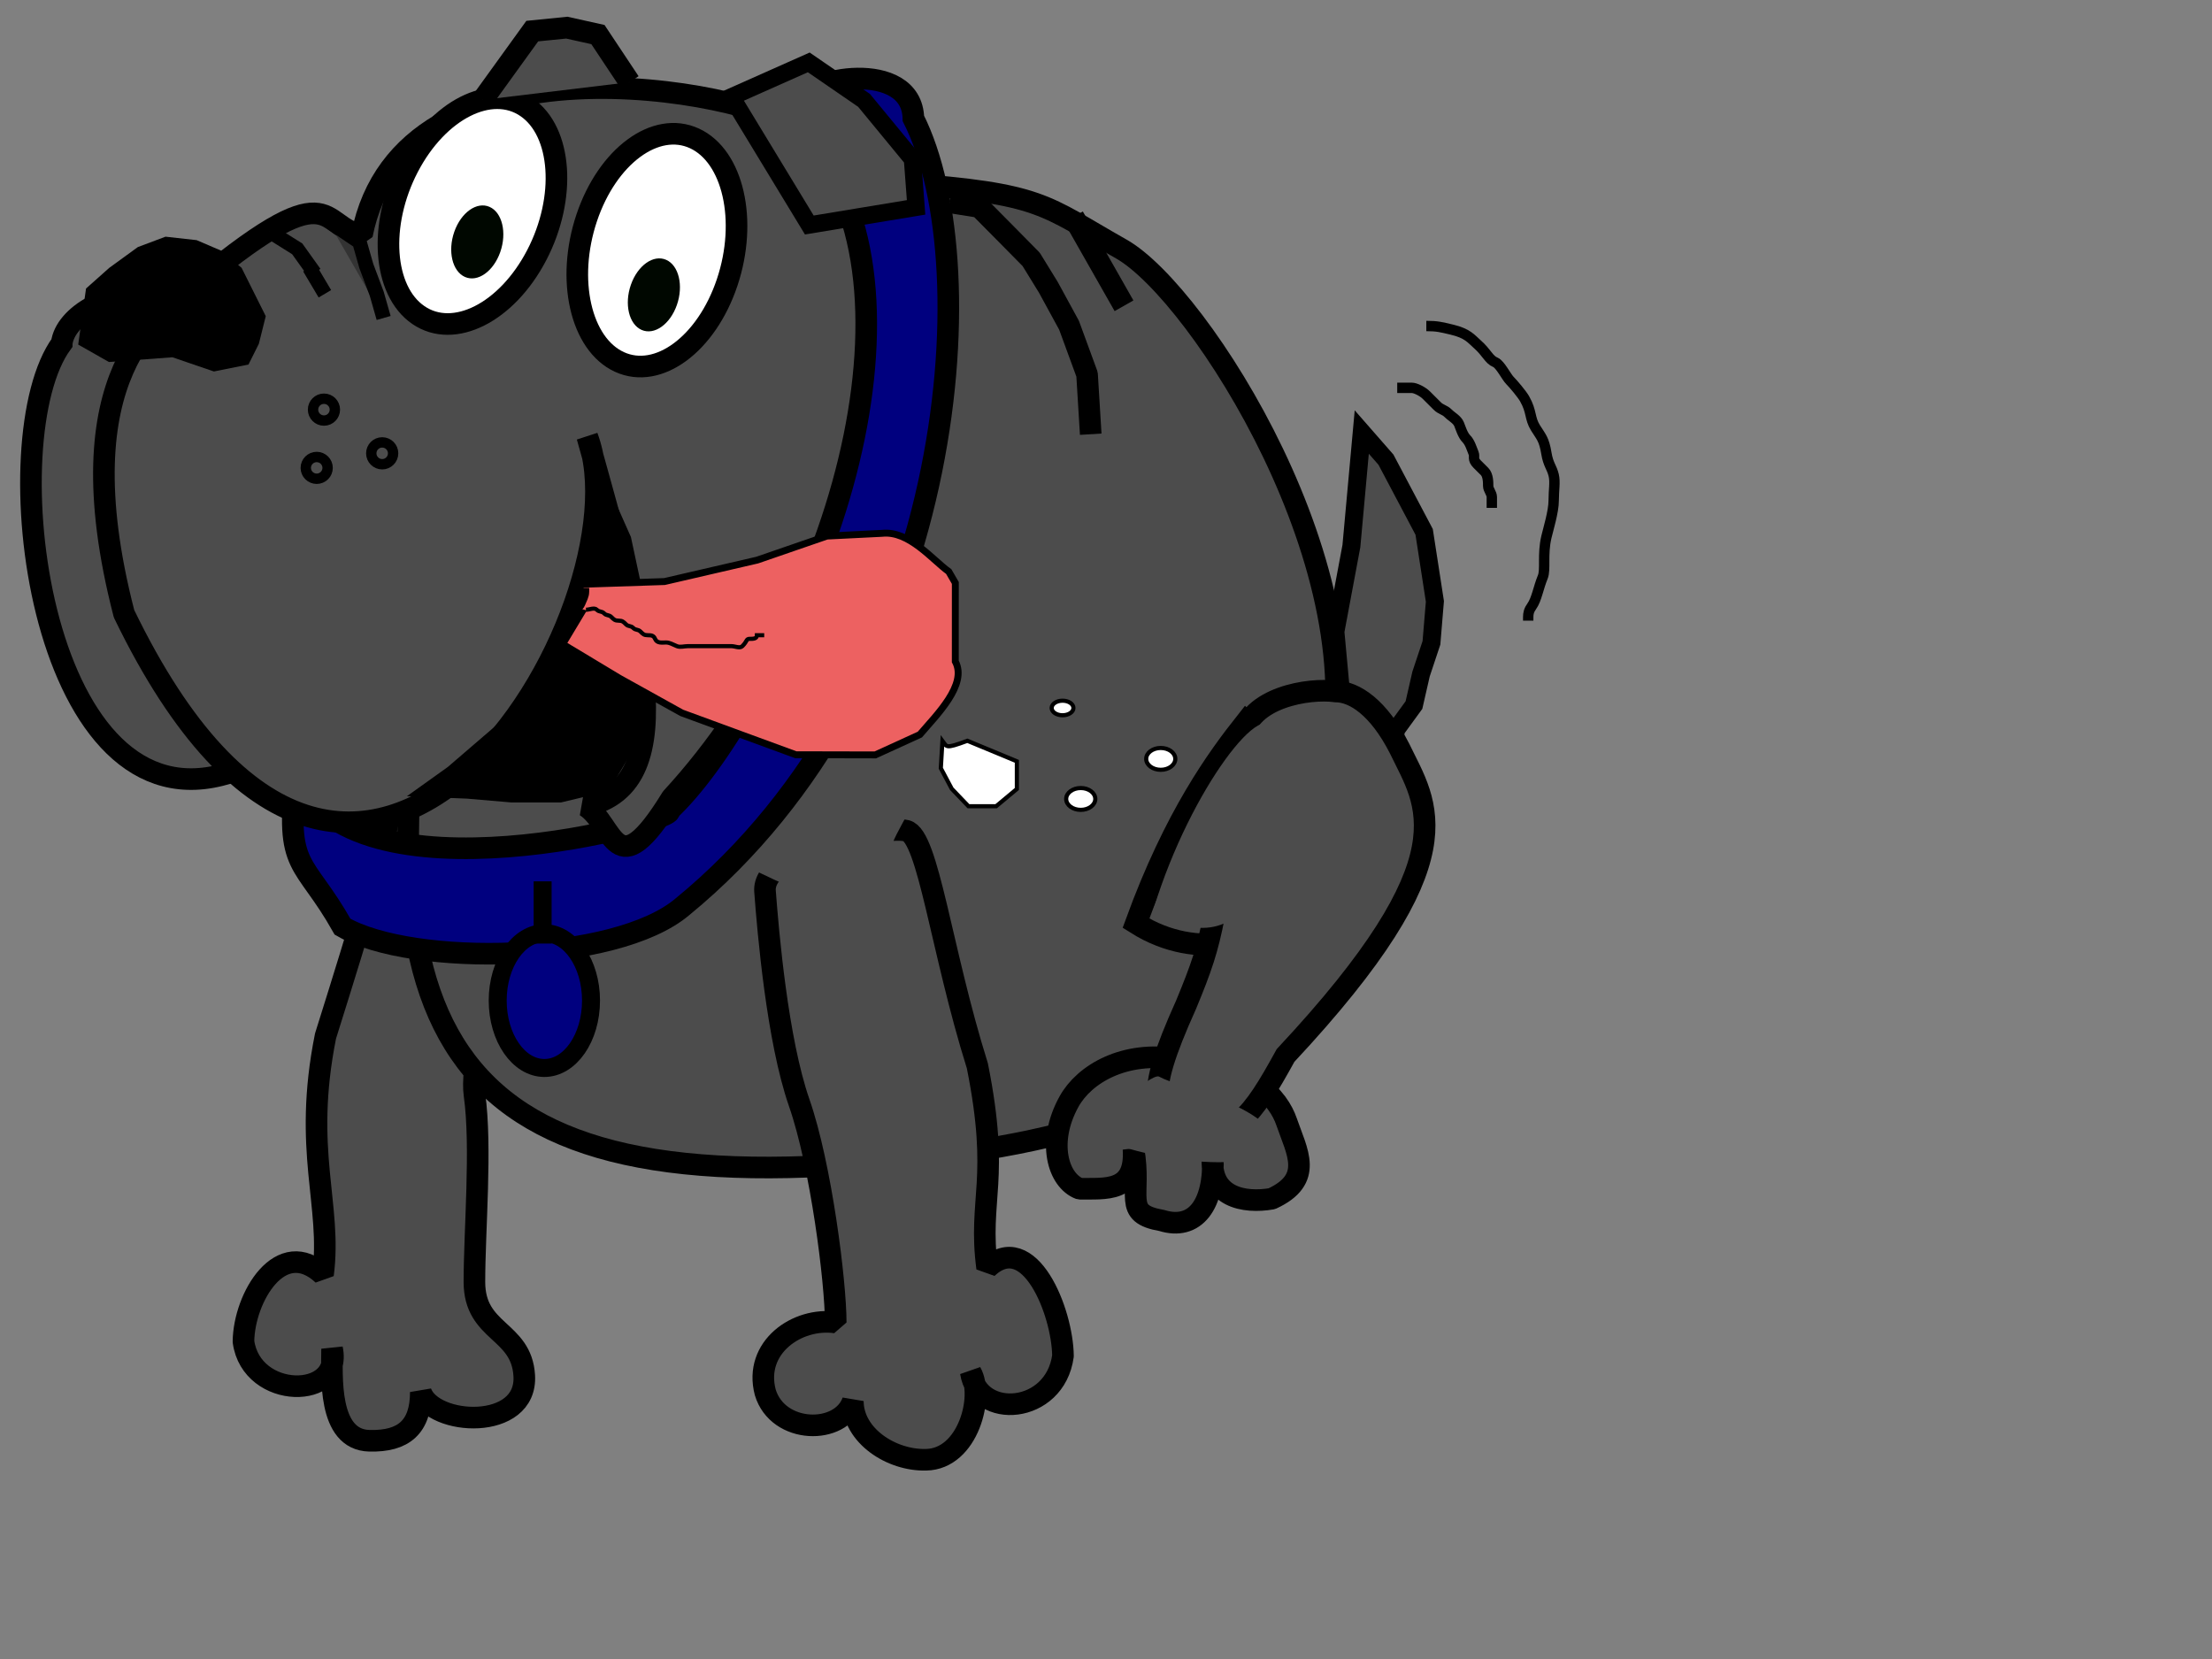 <?xml version="1.0"?><svg width="640" height="480" xmlns="http://www.w3.org/2000/svg">
 <rect width="100%" height="100%" fill="#808080" stroke="none"/>
 <title>bogart vector</title>
 <g>
  <title>Layer 1</title>
  <path d="m386.37,182.74l4.63,-24.74l3,-33l7,8l11.05,20.89l3.11,20.11l-1,12l-3,9l-2.06,9l-5.1,7l-2,9l-12,2l-3.63,-39.26z" stroke-width="5.201" stroke="#000000" fill="#4c4c4c" id="svg_9"/>
  <path d="m159.829,250.318c-7.208,4.642 -24.655,51.477 -22.545,66.454c2.11,14.977 -0.022,39.27 -0.022,54.121c0,14.851 13.635,13.718 14.419,27.137c0.938,16.055 -26.499,14.605 -29.927,4.725c0,10.09 -4.901,14.343 -14.869,14.104c-12.214,-0.292 -10.805,-19.079 -10.805,-26.629c3.111,14.771 -23.322,14.81 -25.636,-2.073c0.13,-12.747 10.795,-30.8 23.013,-19.344c2.653,-20.171 -5.954,-35.751 0.728,-69.06c10.464,-33.31 19.373,-62.522 18.415,-65.883c7.369,-5.795 33.113,5.939 47.229,16.448z" stroke-width="6.25" stroke-linejoin="bevel" stroke="#000000" fill-rule="evenodd" fill="#4c4c4c" id="path603"/>
  <path d="m261.222,53.074c40.384,2.97 40.572,6.182 63.196,18.966c22.624,12.784 74.745,94.303 59.41,151.12c-16.099,57.512 -1.635,102.54 -132.427,113.336c-130.792,10.796 -147.89,-45.052 -124.408,-173.8c3.878,-55.669 80.575,-123.455 104.749,-133.832l29.48,24.21z" stroke-width="6.25" stroke="#000000" fill-rule="evenodd" fill="#4c4c4c" id="path595"/>
  <path d="m264.271,34.267c21.83,43.131 12.065,163.456 -66.79,228.061c-19.378,16.486 -78.189,17.478 -98.378,5.786c-11.266,-20.015 -16.799,-15.977 -13.39,-44.256c15.299,39.458 112.037,13.211 107.826,10.729c27.149,-25.202 80.478,-129.704 38.637,-205.284c0,-6.649 31.694,-12.546 32.095,4.964l0,0z" stroke-width="6.25" stroke="#000000" fill-rule="evenodd" fill="#00007f" id="path594"/>
  <path d="m17.859,99.331c-20.011,27.265 -6.96,138.161 45.854,125.009c52.813,-13.151 20.019,-71.346 10.541,-95.225c-4.57,-60.555 -54.434,-45.831 -56.395,-29.785z" stroke-width="6.25" stroke="#000000" fill-rule="evenodd" fill="#4c4c4c" id="path589"/>
  <path d="m169.912,126.328c18.191,48.65 -65.881,192.12 -134.028,51.246c-18.192,-70.325 11.393,-86.908 18.358,-93.135c43.259,-36.44 37.831,-18.616 50.482,-16.458c11.91,-60.647 111.455,-41.907 125.979,-30.701c39.723,36.824 16.178,136.513 -36.384,193.601c-16.477,26.838 -16.505,7.531 -24.919,2.338c29.465,-6.106 15.462,-53.359 0.512,-106.891z" stroke-width="6.25" stroke-linejoin="bevel" stroke="#000000" fill-rule="evenodd" fill="#4c4c4c" id="path584"/>
  <path d="m210.388,81.721c-5.991,17.863 -19.945,28.162 -31.167,23.003c-11.222,-5.16 -15.463,-23.824 -9.473,-41.687c5.991,-17.863 19.945,-28.162 31.167,-23.003c11.223,5.16 15.463,23.824 9.473,41.687z" stroke-width="6.25" stroke="#000000" fill-rule="evenodd" fill="#ffffff" id="path592"/>
  <path d="m221.342,257.847c0.898,12.001 3.574,43.077 9.894,61.213c6.32,18.136 10.563,51.891 10.563,63.581c-11.107,-1.603 -23.802,7.175 -20.39,20.177c3.64,12.181 21.92,12.431 25.348,2.552c0,10.089 11.242,17.273 21.209,16.981c12.215,-0.238 16.792,-18.435 12.918,-25.28c2.172,13.714 24.353,12.128 26.668,-4.755c-0.13,-12.747 -9.73,-36.89 -21.948,-25.435c-2.654,-20.17 3.854,-25.22 -2.828,-58.53c-10.464,-33.309 -14.205,-66.407 -20.525,-67.992c-6.32,-1.585 -41.807,5.487 -40.909,17.488z" stroke-width="6.25" stroke-linejoin="bevel" stroke="#000000" fill-rule="evenodd" fill="#4c4c4c" id="path605"/>
  <path d="m195.841,88.244c-1.961,5.601 -6.529,8.83 -10.202,7.212c-3.674,-1.618 -5.062,-7.469 -3.101,-13.07c1.961,-5.601 6.528,-8.83 10.202,-7.212c3.674,1.618 5.062,7.47 3.101,13.07z" stroke-width="1.201" fill-rule="evenodd" fill="#000700" id="path604"/>
  <path d="m328.672,267.111c11.309,-31.065 23.635,-47.809 31.878,-58.233c17.611,16.645 13.823,49.006 6.973,60.276c-2.568,1.248 -20.12,9.785 -38.851,-2.043z" stroke-width="6.329" stroke="#000000" fill-rule="evenodd" fill="#4c4c4c" id="path609"/>
  <path d="m309.314,318.695c-6.528,11.764 -3.188,22.898 3.086,25.249c7.234,-0.121 16.403,1.291 15.551,-11.522c2.474,13.74 -3.368,18.692 8.187,20.7c9.545,2.977 15.422,-4.437 14.747,-18.759c-1.2,12.1 9.155,13.854 17.09,12.465c12.269,-5.638 7.254,-13.555 4.27,-22.265c-2.321,-6.779 -9.979,-16.152 -31.606,-18.11c-15.357,-2.592 -26.933,4.328 -31.325,12.242z" stroke-width="6.25" stroke-linejoin="bevel" stroke="#000000" fill-rule="evenodd" fill="#4c4c4c" id="path601"/>
  <path d="m343.157,290.719c8.793,-21.225 7.347,-21.305 16.368,-77.369c1.872,-11.636 19.237,-14.363 26.953,-13.286c5.385,0.04 12.378,4.583 18.464,16.513c7.788,16.245 20.816,31.227 -32.993,88.803c-10.018,18.254 -14.914,24.424 -28.05,21.719c-10.06,-4.968 -13.33,-8.468 -0.742,-36.38z" stroke-width="6.25" stroke="#000000" fill-rule="evenodd" fill="#4c4c4c" id="path600"/>
  <path d="m257.107,248.653c0,1.902 -0.046,0.935 0.704,-2.817c0,-3.856 10.475,-17.619 7.044,-19.019c-2.829,-2.749 -47.126,21.237 -45.786,25.358c6.145,2.906 14.1,7.044 21.132,7.044c2.507,0 14.074,-5.453 16.201,-6.339c0,0 0.705,-3.992 0.705,-4.227z" stroke-linejoin="bevel" fill-rule="evenodd" fill="#4c4c4c" id="path610"/>
  <path d="m368.868,212.263c-2.226,-12.698 -24.444,15.983 -34.969,50.297c7.985,7.753 22.832,9.586 29.426,-5.154c1.973,0 8.243,-42.424 5.543,-45.143z" stroke-linejoin="bevel" fill-rule="evenodd" fill="#4c4c4c" id="path611"/>
  <path d="m317.84,328.327c1.124,3.781 44.449,14.385 51.634,2.387c-3.234,-11.175 -27.987,-15.779 -34.121,-19.218c-2.186,-1.226 -19.82,13.931 -17.513,16.831z" stroke-linejoin="bevel" fill-rule="evenodd" fill="#4c4c4c" id="path612"/>
  <ellipse ry="19.5" rx="13.5" cy="289.5" cx="157.5" stroke-width="5.201" stroke="#000000" fill="#00007f" id="svg_1"/>
  <line y2="273" x2="157" y1="255" x1="157" stroke-width="5.201" stroke="#000000" fill="none" id="svg_2"/>
  <path d="m211.63,28l22.37,-9.95l16,11l14,17l1.05,13.95l-30.89,5.1l-22.53,-37.1z" stroke-width="5" stroke="#000000" fill="#4c4c4c" id="svg_5"/>
  <path d="m156.478,71.89c-6.93,17.392 -21.404,26.652 -32.33,20.684c-10.926,-5.968 -14.166,-24.905 -7.236,-42.296c6.929,-17.392 21.404,-26.653 32.33,-20.685c10.926,5.968 14.166,24.905 7.236,42.297z" transform="rotate(5.765 136.695 61.084)" stroke-width="6.25" stroke="#000000" fill-rule="evenodd" fill="#ffffff" id="path593"/>
  <path d="m144.742,72.923c-1.961,5.601 -6.529,8.83 -10.202,7.212c-3.674,-1.618 -5.062,-7.47 -3.101,-13.07c1.961,-5.601 6.529,-8.83 10.202,-7.212c3.674,1.618 5.062,7.469 3.101,13.07z" stroke-width="1.201" fill-rule="evenodd" fill="#000700" id="path606"/>
  <path d="m94.79,63.79l9.21,6.21l2,7l3,8l2,7" stroke-width="4.201" stroke="#000000" fill="#333333" id="svg_6"/>
  <path d="m77.95,66.95l8.05,5.05l5,7" stroke-width="4.201" stroke="#000000" fill="#333333" id="svg_7"/>
  <path d="m89.53,77.47l4.47,7.53" stroke-width="4.201" stroke="#000000" fill="#333333" id="svg_8"/>
  <path d="m274.78,58.53l8.59,1.37l7.99,8.06l7,7.1l4.95,8.05l6,11l5.21,14.21l1.06,17.31" stroke-width="6.25" stroke-linejoin="bevel" stroke="#000000" fill="#4c4c4c" id="svg_10"/>
  <path d="m310.58,62.73l14.63,25.74" stroke-width="6.25" stroke="#000000" fill="#4c4c4c" id="svg_11"/>
  <path d="m182.16,23.78l-9.16,-13.78l-9,-2l-10,1l-14.37,19.9" stroke-width="6.25" stroke="#000000" fill="#4c4c4c" id="svg_13"/>
  <path d="m31.63,77.48l8.26,-6l8,-3l9,1l7,3l6,5l3,6l4,8l-2,8l-3,6l-10,2l-12,-4.11l-18.37,1.37l-8.89,-5.04l2.26,-16.22c2.247,-2 4.493,-4 6.74,-6z" fill="black" id="svg_15"/>
  <path d="m165.32,177.47c0,-1.05 0.08,-1.698 1.05,-2.1c1.372,-0.568 0.308,-2.418 1.05,-3.16c0.742,-0.742 1.05,-1.05 1.05,-2.1l1.06,0l0,-1.06" stroke-width="5.201" stroke="#000000" fill="none" id="svg_18"/>
  <path d="m167.42,177.47c0,-1.05 0,-2.1 0,-3.15l1.05,0l0,-1.06l0,-1.05" stroke-width="5.201" stroke="#000000" fill="none" id="svg_19"/>
  <path d="m272.68,214.32l-0.47,7.95l3.16,5.95l4.84,5.05l8,0l6,-5l0,-8l-14.32,-5.94c-6.62,2.46 -5.86,1.74 -7.21,-0.01z" stroke-width="1.201" stroke="#000000" fill="#ffffff" id="svg_21"/>
  <ellipse ry="3.16" rx="4.21" cy="219.57" cx="335.84" stroke-width="1.201" stroke="#000000" fill="#ffffff" id="svg_22"/>
  <ellipse ry="2.11" rx="3.15" cy="204.84" cx="307.43" stroke-width="1.201" stroke="#000000" fill="#ffffff" id="svg_23"/>
  <ellipse ry="3.16" rx="4.21" cy="231.16" cx="312.69" stroke-width="1.201" stroke="#000000" fill="#ffffff" id="svg_24"/>
  <path d="m404.26,112.21c1.06,0 2.11,0 4.21,0c1.06,0 3.155,1.055 4.21,2.11c1.055,1.055 2.112,2.098 3.16,3.15c1.052,1.058 2.11,1.06 3.16,2.11c1.05,1.05 2.592,1.78 3.16,3.16c0.4,0.971 1.045,3.155 2.1,4.21c1.055,1.055 1.542,2.838 2.11,4.21c0.402,0.97 -0.442,1.668 1.05,3.16c0.742,0.742 1.052,1.047 2.11,2.1c1.052,1.048 1.05,3.16 1.05,4.21c0,1.05 1.05,2.11 1.05,3.16l0,1.05l0,1.05l0,1.06" stroke-width="3" stroke="#000000" fill="none" id="svg_26"/>
  <path d="m412.68,94.32c3.16,0 4.294,0.325 7.37,1.05c4.579,1.079 5.609,2.657 7.37,4.21c2.849,2.514 3.318,4.461 5.26,5.26c1.38,0.568 3.155,4.215 4.21,5.27c1.055,1.055 3.482,3.963 4.22,5.26c2.146,3.771 1.397,5.589 3.15,8.42c1.567,2.531 2.488,3.214 3.16,7.37c0.532,3.287 1.565,4.022 2.11,6.31c0.489,2.053 0,4.21 0,7.37c0,3.16 -1.571,8.236 -2.11,10.53c-1.204,5.12 -0.151,9.401 -1.05,11.58c-1.27,3.078 -1.784,6.507 -3.16,8.42c-0.867,1.205 -1.05,2.1 -1.05,3.16l0,1.05" stroke-width="3" stroke="#000000" fill="none" id="svg_27"/>
  <ellipse ry="3.15" rx="3.16" cy="135.37" cx="91.63" stroke-width="3" stroke="#000000" fill="#4c4c4c" id="svg_28"/>
  <ellipse ry="3.16" rx="3.16" cy="131.16" cx="110.58" stroke-width="3" stroke="#000000" fill="#4c4c4c" id="svg_29"/>
  <ellipse ry="3.16" rx="3.16" cy="118.52" cx="93.73" stroke-width="3" stroke="#000000" fill="#4c4c4c" id="svg_30"/>
  <path d="m122.16,229.05l13,0.52l12.95,1.11l14,0l13,-3.1l6.94,-11.64l4.06,-18.1l0,-12l-2,-16l-3,-14l-4,-9l-7.63,26.37l-8.9,15.05l-13.95,20.95l-16.15,13.89l-8.32,5.95z" stroke-width="3" stroke="#000000" fill="#000000" id="svg_31"/>
  <path d="m168.46,169.05l23.79,-0.79l26.84,-6.21l20.16,-6.95l15.94,-0.79c7.843,-0.873 14.627,7.723 19.31,11.06l1.91,3.3l-0.01,22.7c3.603,6.703 -5.443,15.507 -10.26,21.16l-12.89,5.89l-23,-0.05l-33,-12.11l-18,-10l-16.47,-9.9l5.47,-9.1c-6.25,-1.687 -3.02,-5.473 0.21,-8.21z" stroke-width="2" stroke="#000000" fill="#ed6161" id="svg_17"/>
  <path d="m169.53,176.42c1.05,0 2.408,-0.742 3.15,0c0.742,0.742 1.368,0.308 2.11,1.05c0.75,0.75 1.358,0.318 2.1,1.06c0.742,0.742 1.06,1.05 2.11,1.05c1.05,0 1.36,0.3 2.11,1.05c0.742,0.742 1.358,0.308 2.1,1.05c0.75,0.75 1.361,0.31 2.11,1.06c0.742,0.742 1.05,1.05 2.1,1.05c1.05,0 1.708,0.08 2.11,1.05c0.568,1.372 2.1,1.05 3.15,1.05c1.06,0 1.783,0.486 3.16,1.06c0.969,0.404 2.11,0 3.16,0c1.05,0 2.11,0 3.16,0c1.05,0 2.1,0 3.16,0c1.05,0 2.1,0 3.15,0c1.06,0 2.11,0 3.16,0c1.05,0 2.418,0.742 3.16,0c1.492,-1.492 1.05,-2.11 2.1,-2.11c1.06,0 2.11,0 2.11,-1.05l1.05,0l1.06,0" stroke-width="1.201" stroke="#000000" fill="none" id="svg_20"/>
  <path d="m164.26,176.42c0,-1.05 0.31,-1.35 1.06,-2.1c0.75,-0.75 1.05,-1.06 1.05,-2.11c0,-1.05 1.05,-1.05 1.05,-2.1l1.05,-1.06" stroke-width="2" stroke="#000000" fill="none" id="svg_32"/>
  <path d="m165.32,175.37c1.05,0 1.7,-0.079 2.1,-1.05c0.568,-1.38 1.05,-2.11 1.05,-3.16l0,-1.05" stroke-width="4" stroke="#000000" fill="none" id="svg_35"/>
 </g>
</svg>